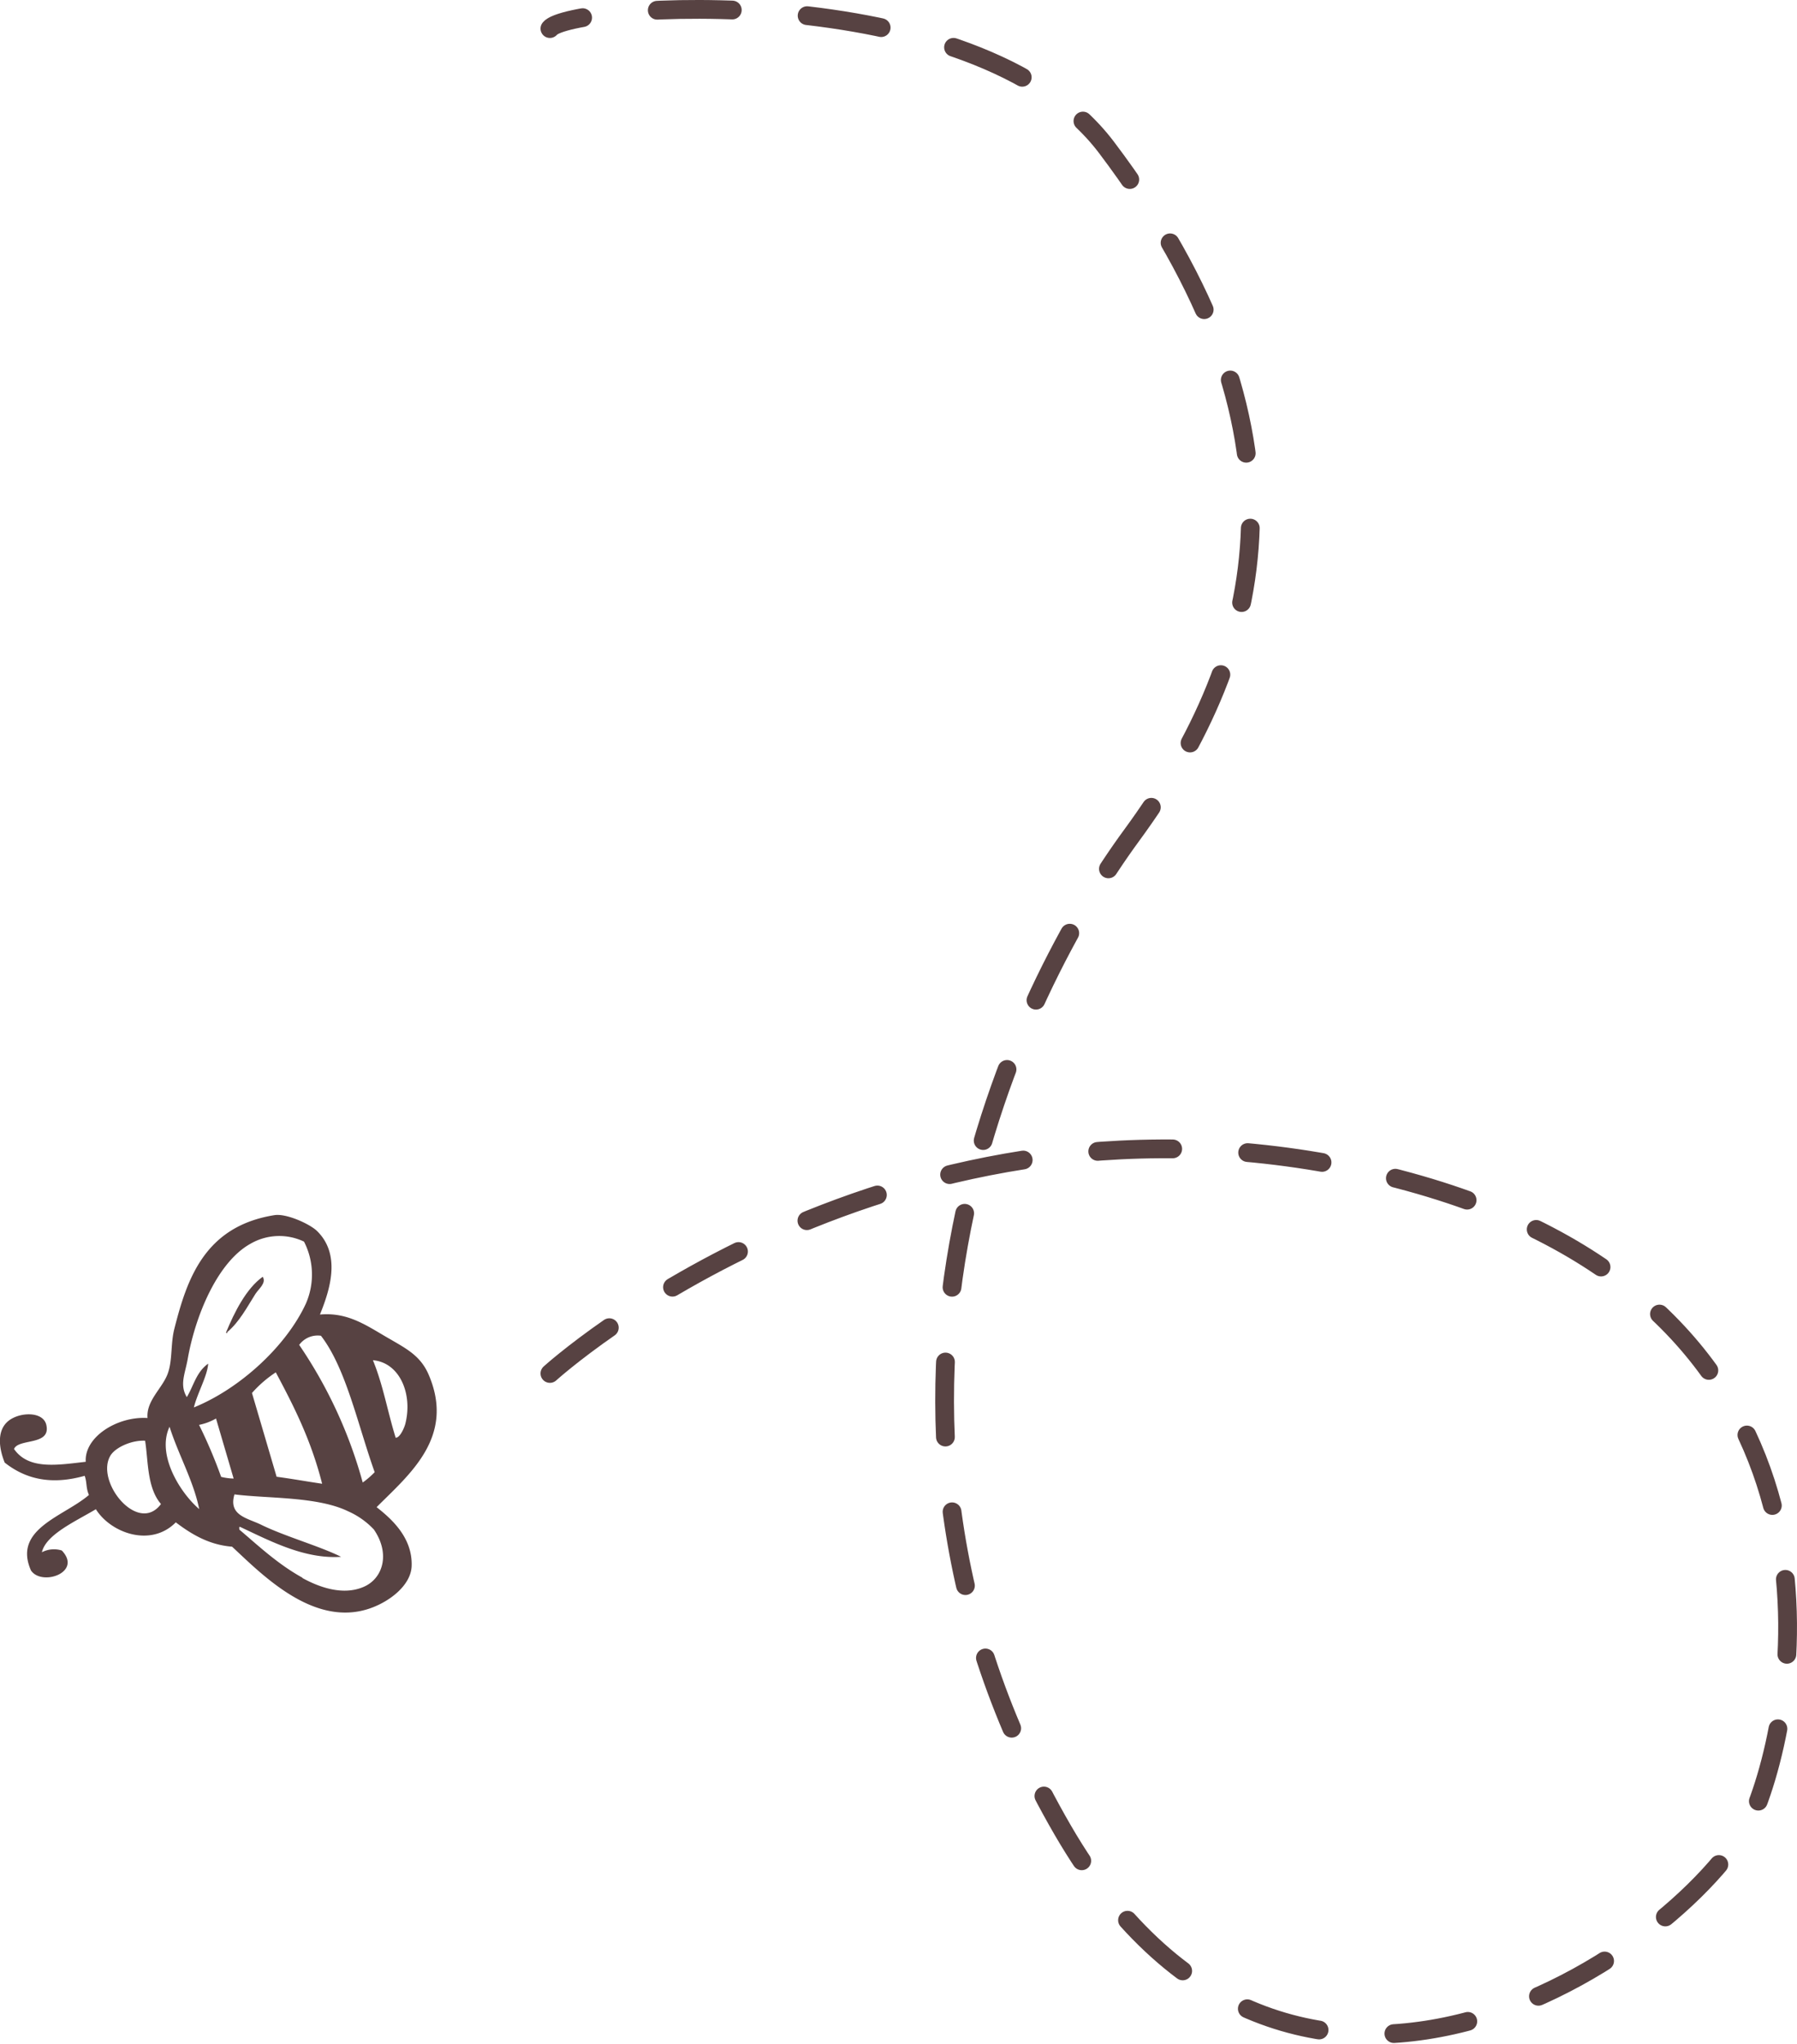<?xml version="1.0" encoding="UTF-8"?> <svg xmlns="http://www.w3.org/2000/svg" viewBox="0 0 287.34 326.72"> <defs> <style>.cls-1{fill:#574242;}.cls-1,.cls-2{fill-rule:evenodd;}.cls-2{fill:none;stroke:#574242;stroke-linecap:round;stroke-miterlimit:10;stroke-width:3px;stroke-dasharray:12;}</style> </defs> <title>бзз2</title> <g id="Слой_2" data-name="Слой 2"> <g id="Слой_1-2" data-name="Слой 1"> <path class="cls-1" d="M36.15,213c1.32-3.2,3.21-7,5.86-8.89.62,1-.63,1.91-1.16,2.73-1.35,2.13-2.58,4.5-4.5,6.1C36.38,213.09,36.26,213.26,36.15,213Z"></path> <path class="cls-1" d="M59.31,257.07c3.16-1.14,6.4-3.72,6.51-6.7.17-4.59-3.27-7.59-5.6-9.43,5.25-5.26,12.58-11.19,8.34-21.14-1.28-3-3.47-4.14-6.26-5.76-3.52-2-6.54-4.31-11.14-3.89,1.62-4,3.38-9.56-.45-13.34-1.12-1.11-4.9-2.86-6.83-2.55-11.21,1.78-14,10.3-16,18.16-.6,2.33-.3,4.94-1,7-.8,2.46-3.53,4.41-3.29,7.27-4.78-.31-10.13,3-9.88,7-4.47.5-9.12,1.34-11.47-2.05.74-1.75,6-.46,5.15-3.91-.56-2.13-4.22-2-6-.61s-1.72,4-.64,6.7c3.25,2.56,7.3,3.66,12.79,2.11.39,1.11.17,1.88.68,3.06-4,3.45-12.21,5.41-9.27,12.07,1.73,2.57,8.27.32,4.93-3.19a4.16,4.16,0,0,0-3.18.28c.65-2.84,5.35-4.92,8.63-6.88,2.37,3.8,8.78,6.15,12.78,2.1,2.63,2,5.42,3.61,9,3.89C41.92,251.73,50.25,260.34,59.31,257.07ZM23.2,230.32c.52,3.2.28,7.49,2.54,10.12-3.7,5-10.71-3.78-8-7.87C18.62,231.31,21.13,230.21,23.2,230.32Zm3.91-2.23c1.42,4.47,3.86,8.72,4.74,13.16C28.79,238.63,25,232.54,27.11,228.09Zm7.43-1.32,2.82,9.6a9.39,9.39,0,0,1-2-.27,77.73,77.73,0,0,0-3.53-8.31A9,9,0,0,0,34.54,226.77Zm5.75-4.08a18.94,18.94,0,0,1,3.81-3.3c2.82,5.3,5.6,10.68,7.41,17.81-2.43-.36-4.82-.79-7.28-1.12ZM31,225c.57-2.32,2.15-5,2.29-7-1.92,1.36-2.32,3.54-3.42,5.35-1.19-2-.28-3.69.15-6.13,1.21-6.84,4.71-15.41,10-18.37a9.18,9.18,0,0,1,8.59-.36,11.55,11.55,0,0,1,.3,9.91C45.78,215.19,38.38,222,31,225Zm32.27,4.85c-1.33-4.29-2-8.4-3.64-12.4,4.32.38,6.4,5.46,5.17,10.21C64.55,228.54,63.86,229.9,63.25,229.84ZM58,237a73.48,73.48,0,0,0-10.16-22,3.66,3.66,0,0,1,3.48-1.46c4,5.17,5.89,14.24,8.59,21.81A13.41,13.41,0,0,1,58,237Zm-9.64,15.22c-4-2.2-7.24-5.29-10.08-7.68,0-.17-.11-.4.08-.46,4.9,2.3,10.37,5.19,16.18,4.8-3.43-1.71-9-3.27-12.81-5.14-2.14-1.05-5.26-1.46-4.24-4.84,5.26.68,13.25.31,18.17,2.7a12.69,12.69,0,0,1,4.12,2.91c2.69,3.92,1.42,7.88-1.65,9.18C54.65,255.19,50.7,253.56,48.34,252.26Z"></path> <path class="cls-2" d="M87.93,219.57s55-50,132-32,69,80,61,101-73.57,68.57-111,4c-40-69-6.74-134.8,11-159,22-30,30-65-4-110-21-27.78-86-23-89-19"></path> </g> </g> </svg> 
